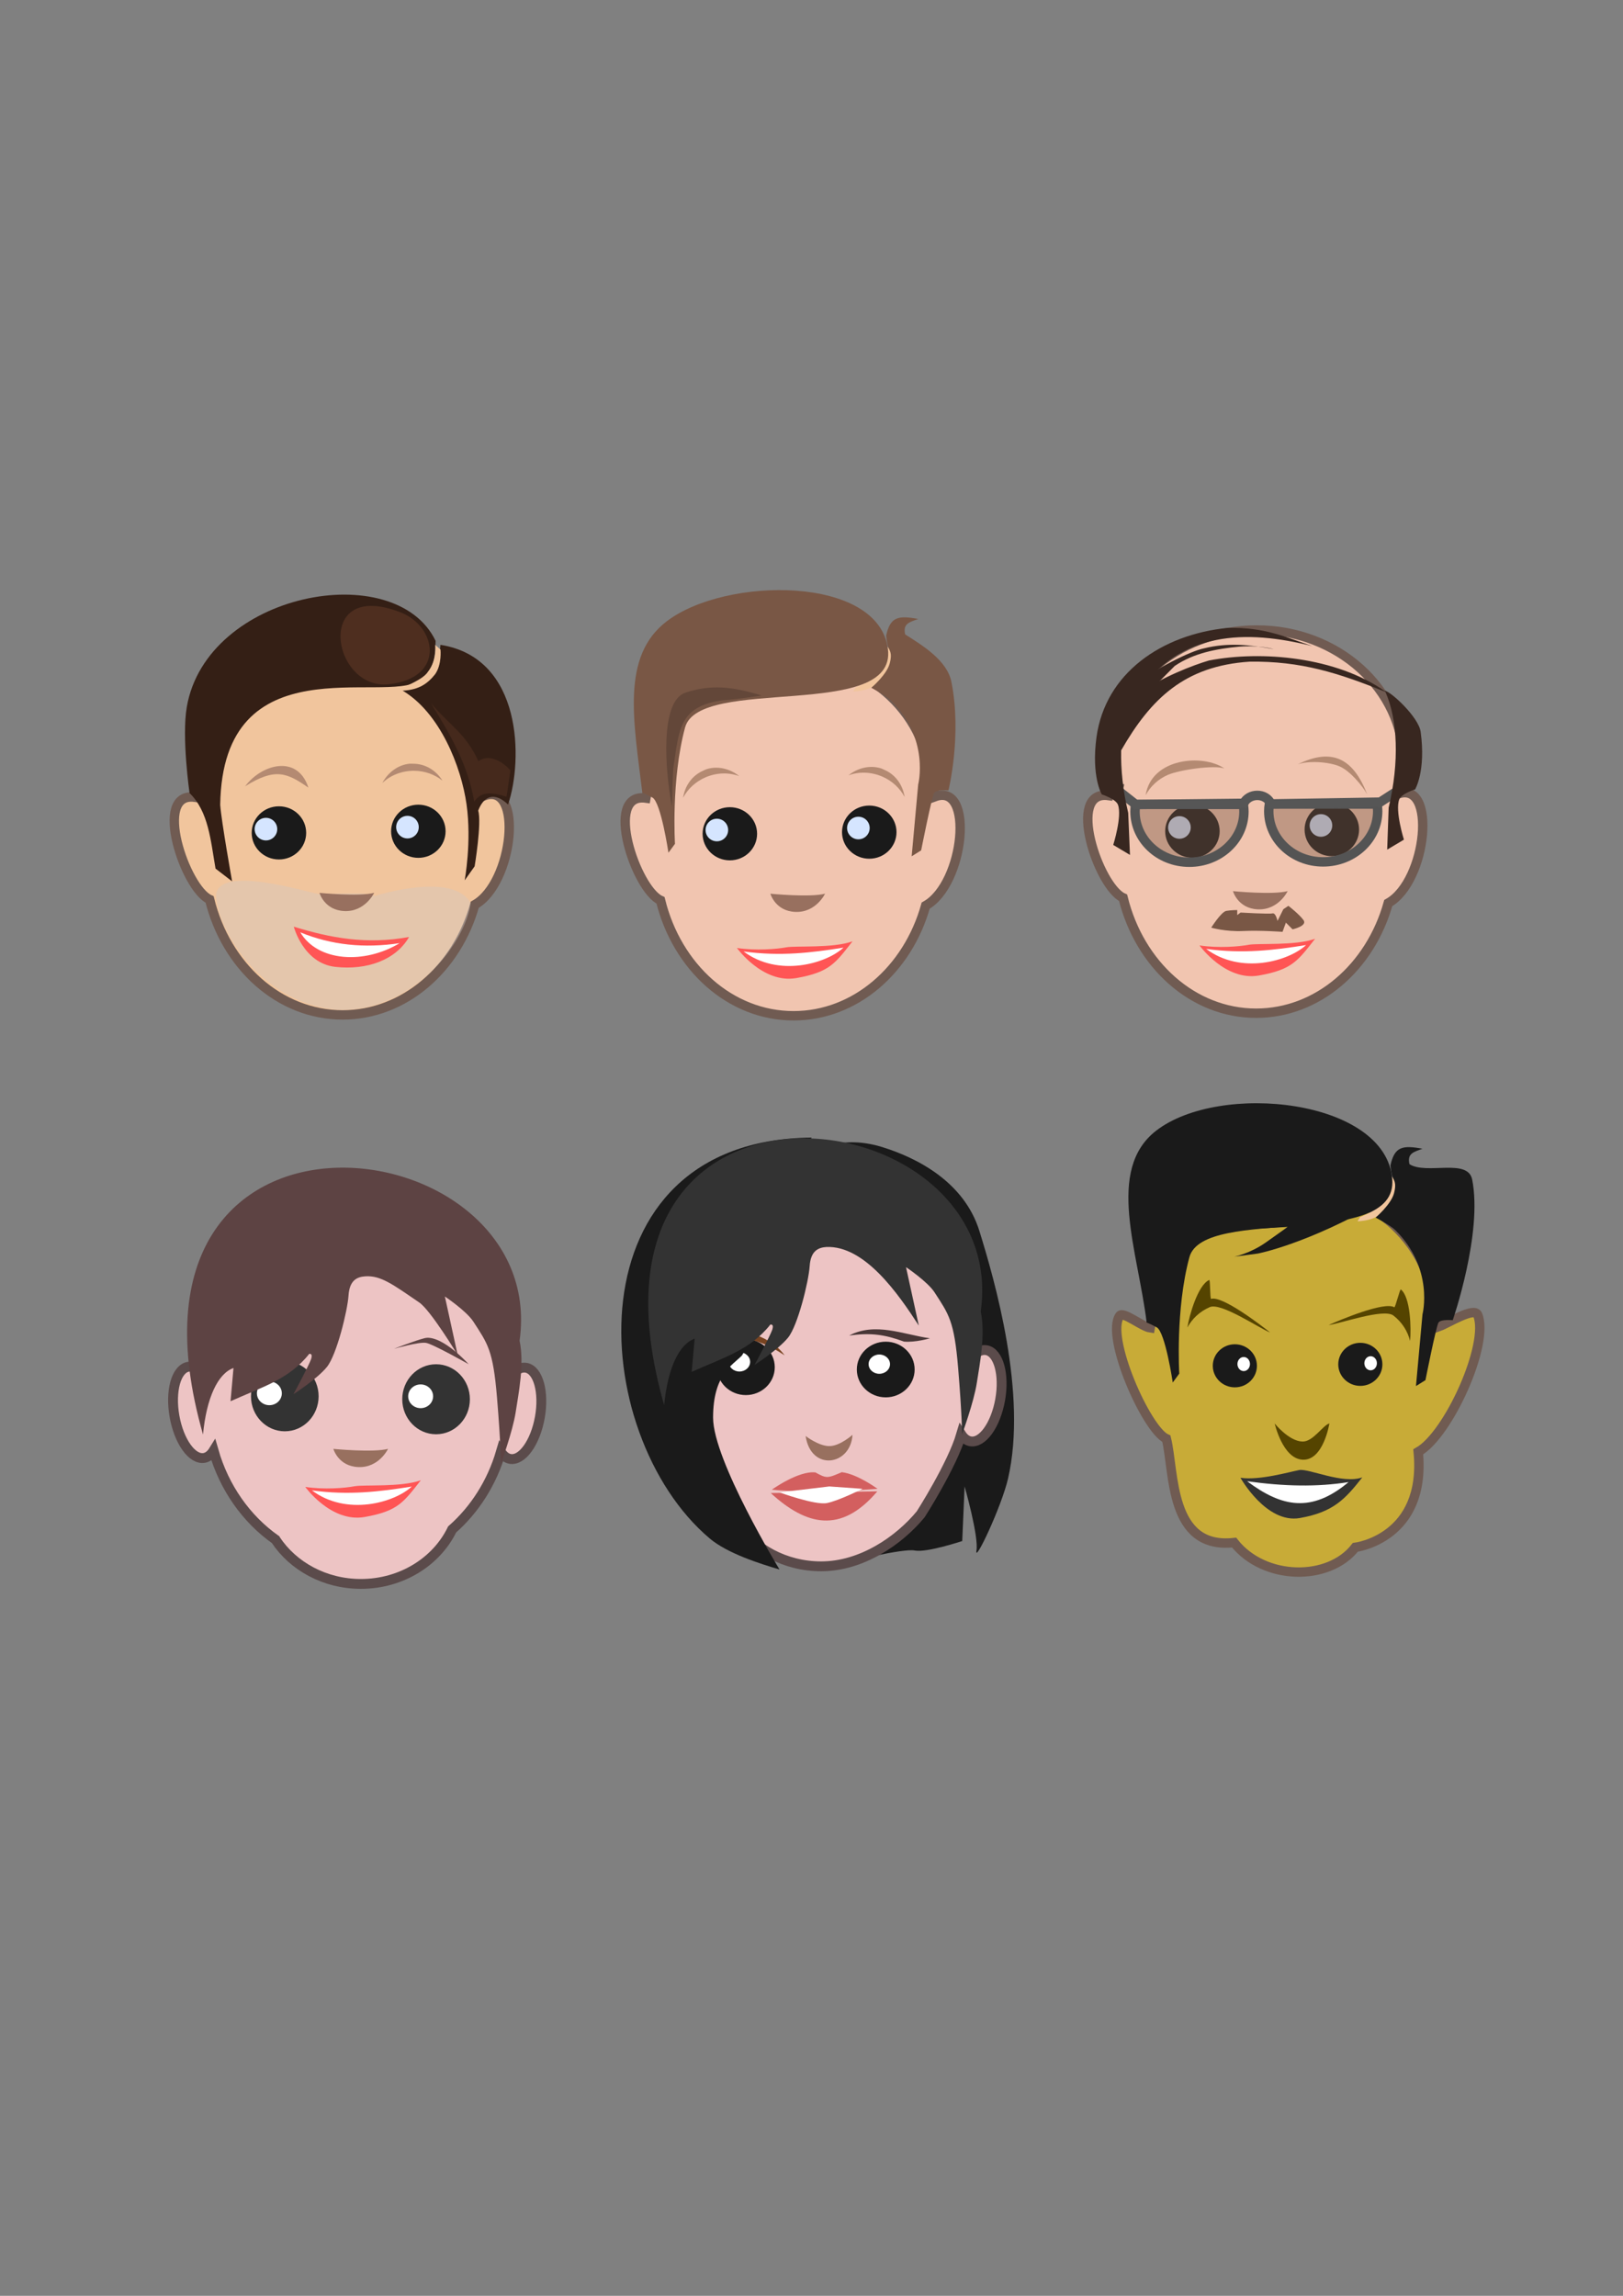 <?xml version="1.0" encoding="UTF-8" standalone="no"?>
<!-- Created with Inkscape (http://www.inkscape.org/) -->

<svg
   xmlns:dc="http://purl.org/dc/elements/1.1/"
   xmlns:cc="http://creativecommons.org/ns#"
   xmlns:rdf="http://www.w3.org/1999/02/22-rdf-syntax-ns#"
   xmlns:svg="http://www.w3.org/2000/svg"
   xmlns="http://www.w3.org/2000/svg"
   xmlns:sodipodi="http://sodipodi.sourceforge.net/DTD/sodipodi-0.dtd"
   xmlns:inkscape="http://www.inkscape.org/namespaces/inkscape"
   width="210mm"
   height="297mm"
   id="svg3152"
   version="1.1"
   inkscape:version="0.92.5 (2060ec1f9f, 2020-04-08)"
   sodipodi:docname="heads.svg">
  <rect width="100%" height="100%" fill="#808080" stroke="none"/>
  <defs
     id="defs3" />
  <sodipodi:namedview
     inkscape:document-units="mm"
     id="base"
     pagecolor="#ffffff"
     bordercolor="#666666"
     borderopacity="1.0"
     inkscape:pageopacity="0.0"
     inkscape:pageshadow="2"
     inkscape:zoom="0.5300205"
     inkscape:cx="251.68641"
     inkscape:cy="546.20423"
     inkscape:current-layer="layer1"
     showgrid="false"
     inkscape:window-width="1923"
     inkscape:window-height="1123"
     inkscape:window-x="91"
     inkscape:window-y="43"
     inkscape:window-maximized="0" />
  <g
     inkscape:label="Layer 1"
     inkscape:groupmode="layer"
     id="layer1">
    <path
       style="fill:#1a1a1a;fill-opacity:1;fill-rule:evenodd;stroke:none;stroke-width:4.595px;stroke-linecap:butt;stroke-linejoin:miter;stroke-opacity:1"
       d="m 478.954,601.872 c 7.445,23.989 23.584,79.668 14.007,121.08 -3.181,13.754 -16.598,42.127 -15.437,35.164 1.16,-6.962 -5.802,-31.331 -5.802,-31.331 l -1.16,26.689 c 0,0 -17.406,5.802 -23.208,4.642 -5.802,-1.16 -33.652,5.802 -33.652,5.802 0,0 42.935,-89.351 44.095,-106.757 0.684,-10.261 -71.519,-78.73 -62.289,-91.992 0,0 12.853,-11.437 35.906,-4.323 17.09,5.274 40.095,17.036 47.54,41.025 z"
       id="path4221"
       inkscape:connector-curvature="0"
       sodipodi:nodetypes="zssccscsssz" />
    <ellipse
       style="fill:#f1c5b0;fill-opacity:1;stroke:#705b52;stroke-width:4.408;stroke-miterlimit:4;stroke-dasharray:none;stroke-opacity:1"
       id="path4812"
       cx="614.592"
       cy="372.793"
       rx="71.738"
       ry="64.856" />
    <g
       id="g4506"
       transform="matrix(4.595,0,0,4.595,-985.641,-2123.063)">
      <path
         sodipodi:nodetypes="ssccsccsss"
         inkscape:connector-curvature="0"
         id="path4279"
         d="m 250.969,532 c -8.038,0 -14.531,6.112 -14.531,13.656 0,0.482 -0.972,-0.148 -1.188,1.214 -4.539,-0.636 -1.047,9.708 1.562,10.879 1.745,7.09 7.408,12.281 14.156,12.281 6.57,0 12.163,-4.915 14.062,-11.719 4.146,-2.332 5.189,-13.137 1.001,-11.597 0.102,-0.653 -0.501,-0.38 -0.501,-1.059 0,-7.545 -6.525,-13.656 -14.562,-13.656 z"
         style="fill:#f1c59d;fill-opacity:1;stroke:#705b52;stroke-opacity:1" />
      <path
         sodipodi:nodetypes="sccccccs"
         inkscape:connector-curvature="0"
         id="path4275"
         d="m 234.384,537.259 c -0.563,3.244 0.292,9.165 0.292,9.165 2.024,1.979 2.24,5.015 2.766,8.04 l 1.763,1.357 c 0,0 -1.126,-6.294 -1.267,-8.133 0.263,-17.299 17.552,-10.665 21.195,-13.242 1.475,-1.138 1.692,-2.039 1.728,-4.219 -4.304,-8.934 -24.361,-5.162 -26.478,7.031 z"
         style="fill:#341f15;fill-opacity:1;stroke:none" />
      <g
         transform="translate(-12.143,58.036)"
         id="g4369">
        <g
           id="g4017-0-65_1_-6-8-7"
           transform="matrix(0.8,0,0,0.8,-115.548,334.054)">
          <ellipse
             id="path3949-3-44_1_-5-2-6"
             style="fill:#1a1a1a"
             cx="483.396"
             cy="198"
             rx="3.624"
             ry="3.536" />
        </g>
        <g
           id="g4017-0-6-4_1_-9-5-1"
           transform="matrix(0.8,0,0,0.8,-130.385,334.227)">
          <ellipse
             id="path3949-3-4-4_1_-0-5-4"
             style="fill:#1a1a1a"
             cx="483.396"
             cy="198"
             rx="3.624"
             ry="3.536" />
        </g>
        <circle
           style="fill:#d5e5ff;fill-opacity:1;stroke:none"
           id="path3973-0-1-2"
           transform="matrix(0.8,0,0,0.8,-348.567,-116.105)"
           cx="754.395"
           cy="760.415"
           r="1.503" />
        <circle
           transform="matrix(0.8,0,0,0.8,-333.505,-116.317)"
           style="fill:#d5e5ff;fill-opacity:1;stroke:none"
           id="path3973-7-6-7-3"
           cx="754.395"
           cy="760.415"
           r="1.503" />
      </g>
      <path
         sodipodi:nodetypes="ccc"
         inkscape:connector-curvature="0"
         id="path4377"
         d="m 240.592,545.703 c 1.761,-2.362 5.586,-3.414 6.73,0.142 -2.263,-1.567 -3.508,-2.156 -6.73,-0.142 z"
         style="fill:#b48a72;fill-opacity:1;stroke:none" />
      <path
         sodipodi:nodetypes="ccczczccc"
         inkscape:connector-curvature="0"
         id="path4273-2"
         d="m 265.396,548.298 c 0.394,1.278 -0.379,5.922 -0.379,5.922 l -1.061,1.494 c 0,0 0.765,-4.072 0.199,-8.09 -0.566,-4.019 -2.835,-9.76 -6.829,-12.114 0,0 2.445,-0.472 3.154,-1.359 0.71,-0.887 0.901,-3.499 0.901,-3.499 8.781,1.381 8.779,12.327 7.194,16.992 -1.429,-1.357 -2.575,-0.954 -3.18,0.655 z"
         style="fill:#341f15;fill-opacity:1;stroke:none" />
      <path
         sodipodi:nodetypes="ccccccc"
         inkscape:connector-curvature="0"
         id="path4397"
         d="m 257.321,535.532 0.268,-0.446 c 0,0 1.964,-0.759 2.455,-1.562 0.982,-1.25 0.777,-2.865 0.777,-2.865 l 0.562,0.499 c 0,0 0.169,1.588 -0.58,2.634 -0.741,0.9 -1.579,1.646 -3.482,1.741 z"
         style="fill:#f1c59d;fill-opacity:1;stroke:none" />
      <path
         sodipodi:nodetypes="cccccc"
         inkscape:connector-curvature="0"
         id="path4399"
         d="m 268.416,546.812 c -1.34,-0.395 -2.668,-0.693 -3.441,0.537 -0.655,-3.906 -2.538,-7.148 -4.609,-10.48 2.161,2.511 3.658,3.17 5.051,6.156 1.035,-0.731 2.38,-0.146 3.409,0.979 z"
         style="fill:#45291c;fill-opacity:1;stroke:none" />
      <path
         sodipodi:nodetypes="sss"
         inkscape:connector-curvature="0"
         id="path4401"
         d="m 257.174,527.213 c -9.338,-3.675 -7.377,8.309 -1.295,7.634 6.082,-0.675 5.113,-6.131 1.295,-7.634 z"
         style="fill:#4e2e1f;fill-opacity:1;stroke:none" />
      <path
         id="path3959-3-6_1_-8-8-2"
         inkscape:connector-curvature="0"
         d="m 258.068,543.304 c -1.235,0.136 -2.282,0.94 -2.875,2.05 0.838,-0.798 2.028,-1.3 3.35,-1.3 1.175,0 2.238,0.403 3.05,1.05 -0.68,-1.091 -1.819,-1.8 -3.125,-1.8 -0.131,-8e-4 -0.274,-0.014 -0.401,-8e-4 z"
         style="fill:#b48a72;fill-opacity:1" />
      <path
         sodipodi:nodetypes="zzcccz"
         inkscape:connector-curvature="0"
         id="path4500"
         d="m 237.512,557.64 c -0.432,-3.95 10.284,-0.467 11.049,-0.442 0.765,0.025 5.177,-0.316 5.808,0.189 0.379,-0.126 8.401,-2.617 10.228,0.758 -0.524,3.993 -5.765,11.36 -13.826,11.364 -8.081,-0.442 -12.827,-7.919 -13.258,-11.869 z"
         style="opacity:0.41;fill:#d0c6c1;fill-opacity:1;stroke:none" />
      <g
         id="g4502">
        <path
           style="fill:#ff5555"
           d="m 258.043,561.739 c -4.549,0.834 -8.403,0.096 -12.273,-1.096 0,0 1.013,3.891 4.406,4.274 3.392,0.383 6.454,-0.735 7.866,-3.178 z"
           sodipodi:nodetypes="cczc"
           inkscape:connector-curvature="0"
           id="path4156-5_1_-0-9-8" />
        <path
           style="fill:#ffffff"
           d="m 257.036,562.396 c -3.739,0.564 -7.255,0.213 -10.574,-1.151 1.861,3.134 6.82,3.42 10.574,1.151 z"
           sodipodi:nodetypes="ccc"
           inkscape:connector-curvature="0"
           id="path4250-9_1_-0-4-5" />
      </g>
      <path
         inkscape:transform-center-x="-0.227155"
         inkscape:transform-center-y="-1.0025763"
         id="path4116-9_1_-6-0-1"
         inkscape:connector-curvature="0"
         sodipodi:nodetypes="ccscc"
         d="m 254.325,557.04 c -1.572,0.421 -5.82,0.005 -5.82,0.005 0,0 0.515,1.849 2.654,1.936 2.21,0.09 3.166,-1.941 3.166,-1.941 z"
         style="fill:#98705f" />
    </g>
    <path
       style="fill:#f1c5b0;fill-opacity:1;stroke:#705b52;stroke-width:4.595;stroke-opacity:1"
       d="m 388.066,321.898 c -36.933,0 -66.771,28.083 -66.771,62.75 0,2.216 -4.464,-0.68 -5.457,5.58 -20.857,-2.92 -4.813,44.608 7.18,49.991 8.018,32.578 34.042,56.432 65.047,56.432 30.19,0 55.89,-22.583 64.617,-53.847 19.049,-10.718 23.843,-60.365 4.601,-53.287 0.469,-3.001 -2.303,-1.744 -2.303,-4.868 0,-34.667 -29.981,-62.75 -66.914,-62.75 z"
       id="path4279-1"
       inkscape:connector-curvature="0"
       sodipodi:nodetypes="ssccsccsss" />
    <g
       id="g4369-9"
       transform="matrix(4.595,0,0,4.595,-820.924,-1855.955)">
      <g
         transform="matrix(0.8,0,0,0.8,-115.548,334.054)"
         id="g4017-0-65_1_-6-8-7-2">
        <ellipse
           style="fill:#1a1a1a"
           id="path3949-3-44_1_-5-2-6-7"
           cx="483.396"
           cy="198"
           rx="3.624"
           ry="3.536" />
      </g>
      <g
         transform="matrix(0.8,0,0,0.8,-130.385,334.227)"
         id="g4017-0-6-4_1_-9-5-1-9">
        <ellipse
           style="fill:#1a1a1a"
           id="path3949-3-4-4_1_-0-5-4-5"
           cx="483.396"
           cy="198"
           rx="3.624"
           ry="3.536" />
      </g>
      <circle
         transform="matrix(0.8,0,0,0.8,-348.567,-116.105)"
         id="path3973-0-1-2-4"
         style="fill:#d5e5ff;fill-opacity:1;stroke:none"
         cx="754.395"
         cy="760.415"
         r="1.503" />
      <circle
         id="path3973-7-6-7-3-3"
         style="fill:#d5e5ff;fill-opacity:1;stroke:none"
         transform="matrix(0.8,0,0,0.8,-333.505,-116.317)"
         cx="754.395"
         cy="760.415"
         r="1.503" />
    </g>
    <path
       style="fill:#f1c59d;fill-opacity:1;stroke:none;stroke-width:4.595"
       d="m 417.257,338.127 1.231,-2.051 c 0,0 9.026,-3.487 11.282,-7.18 4.513,-5.744 3.572,-13.164 3.572,-13.164 l 2.582,2.292 c 0,0 0.776,7.295 -2.667,12.103 -3.403,4.136 -7.257,7.563 -16,8 z"
       id="path4397-3"
       inkscape:connector-curvature="0"
       sodipodi:nodetypes="ccccccc" />
    <path
       style="fill:#b48a72;fill-opacity:1;stroke-width:4.595"
       d="m 430.79,375.664 c -5.459,-1.673 -11.337,-0.184 -15.862,3.421 4.989,-1.84 10.922,-1.796 16.502,0.61 4.959,2.138 8.708,5.772 10.96,9.981 -0.884,-5.841 -4.402,-10.905 -9.911,-13.28 -0.552,-0.242 -1.128,-0.558 -1.69,-0.733 z"
       inkscape:connector-curvature="0"
       id="path3959-3-6_1_-8-8-2-1" />
    <g
       id="g4502-3"
       transform="matrix(4.546,-0.672,0.672,4.546,-1044.864,-1867.204)">
      <g
         id="g4680"
         transform="translate(-17.43,-14.193)">
        <path
           style="fill:#ff5555"
           d="m 258.043,561.739 c -2.168,0.447 -6.021,-0.43 -7.066,-0.399 -1.035,0.043 -3.271,-0.101 -5.206,-0.697 0,0 2.157,4.186 5.783,4.09 3.626,-0.096 4.348,-0.975 6.49,-2.994 z"
           sodipodi:nodetypes="ccczc"
           inkscape:connector-curvature="0"
           id="path4156-5_1_-0-9-8-8" />
        <path
           style="fill:#ffffff"
           d="m 256.992,562.262 c -3.406,0.038 -6.771,-0.035 -10.574,-1.151 3.244,3.275 8.479,2.582 10.574,1.151 z"
           sodipodi:nodetypes="ccc"
           inkscape:connector-curvature="0"
           id="path4250-9_1_-0-4-5-7" />
      </g>
    </g>
    <path
       style="fill:#98705f;stroke-width:4.595"
       d="m 403.489,436.955 c -7.225,1.935 -26.743,0.021 -26.743,0.021 0,0 2.368,8.496 12.196,8.897 10.157,0.414 14.547,-8.921 14.547,-8.921 z"
       sodipodi:nodetypes="ccscc"
       inkscape:connector-curvature="0"
       id="path4116-9_1_-6-0-1-4"
       inkscape:transform-center-y="-4.6082786"
       inkscape:transform-center-x="-1.0437688" />
    <path
       style="fill:#b48a72;fill-opacity:1;stroke-width:4.595"
       d="m 345.649,376.044 c 5.459,-1.673 11.337,-0.184 15.862,3.421 -4.989,-1.84 -10.922,-1.796 -16.502,0.609 -4.959,2.138 -8.708,5.772 -10.96,9.981 0.884,-5.841 4.402,-10.905 9.911,-13.28 0.552,-0.242 1.128,-0.559 1.69,-0.732 z"
       inkscape:connector-curvature="0"
       id="path3959-3-6_1_-8-8-2-1-2" />
    <path
       style="fill:#795745;fill-opacity:1;stroke:none;stroke-width:4.595"
       d="m 330.083,412.588 -3.191,4.352 c 0,0 -3.675,-24.741 -7.833,-26.979 -3.771,-2.031 -4.932,-2.321 -4.932,-2.321 -4.242,-35.013 -10.537,-66.706 11.894,-83.839 28.891,-22.067 103.802,-22.452 108.208,13.635 4.297,35.188 -92.342,12.76 -99.215,38.293 -6.872,25.533 -4.932,56.86 -4.932,56.86 z"
       id="path4645"
       inkscape:connector-curvature="0"
       sodipodi:nodetypes="ccscaazcc" />
    <path
       style="fill:#634739;fill-opacity:1;stroke:none;stroke-width:4.595"
       d="m 328.633,394.602 c -3.531,-18.611 -5.885,-51.971 6.672,-55.99 12.557,-4.018 22.674,-2.988 37.133,1.45 0,0 -12.764,2.031 -18.857,2.321 -21.273,2.789 -21.459,14.239 -24.078,31.621 -0.58,2.321 -0.87,20.597 -0.87,20.597 z"
       id="path4647"
       inkscape:connector-curvature="0"
       sodipodi:nodetypes="czcccc" />
    <path
       style="fill:#795745;fill-opacity:1;stroke:none;stroke-width:4.595"
       d="m 450.475,415.779 -4.642,2.901 3.191,-35.102 c 0,0 5.802,-22.338 -13.345,-41.194 -2.311,-2.276 -9.573,-6.092 -9.573,-6.092 0,0 7.543,-6.382 8.993,-11.894 1.451,-5.512 -0.29,-6.382 -0.87,-8.413 -0.58,-2.031 -0.87,-5.222 -0.87,-5.222 2.014,-9.162 5.845,-9.944 15.666,-8.123 -4.312,1.602 -7.563,2.254 -6.382,7.543 8.349,5.32 20.51,12.613 22.628,23.208 5.245,26.237 -1.45,53.089 -1.45,53.089 0,0 -5.802,-0.58 -6.962,1.16 -1.16,1.741 -6.382,28.14 -6.382,28.14 z"
       id="path4649"
       inkscape:connector-curvature="0"
       sodipodi:nodetypes="cccscsscccsccc" />
    <path
       style="fill:#f1c5b0;fill-opacity:1;stroke:#705b52;stroke-width:4.595;stroke-opacity:1"
       d="m 547.51,383.397 c 0,2.216 -4.464,-0.68 -5.457,5.58 -20.857,-2.92 -4.813,44.608 7.18,49.991 8.018,32.578 34.042,56.432 65.048,56.432 30.19,0 55.89,-22.583 64.617,-53.847 19.049,-10.718 23.843,-60.365 4.601,-53.288 0.469,-3.001 1.459,-1.763 1.8,-4.868"
       id="path4279-1-1"
       inkscape:connector-curvature="0"
       sodipodi:nodetypes="cccsccc" />
    <g
       id="g4369-9-9"
       transform="matrix(4.595,0,0,4.595,-594.71,-1857.206)">
      <g
         transform="matrix(0.8,0,0,0.8,-115.548,334.054)"
         id="g4017-0-65_1_-6-8-7-2-8">
        <ellipse
           style="fill:#1a1a1a"
           id="path3949-3-44_1_-5-2-6-7-6"
           cx="483.396"
           cy="198"
           rx="3.624"
           ry="3.536" />
      </g>
      <g
         transform="matrix(0.8,0,0,0.8,-130.385,334.227)"
         id="g4017-0-6-4_1_-9-5-1-9-5">
        <ellipse
           style="fill:#1a1a1a"
           id="path3949-3-4-4_1_-0-5-4-5-0"
           cx="483.396"
           cy="198"
           rx="3.624"
           ry="3.536" />
      </g>
      <circle
         transform="matrix(0.8,0,0,0.8,-348.567,-116.105)"
         id="path3973-0-1-2-4-2"
         style="fill:#d5e5ff;fill-opacity:1;stroke:none"
         cx="754.395"
         cy="760.415"
         r="1.503" />
      <circle
         id="path3973-7-6-7-3-3-8"
         style="fill:#d5e5ff;fill-opacity:1;stroke:none"
         transform="matrix(0.8,0,0,0.8,-333.505,-116.317)"
         cx="754.395"
         cy="760.415"
         r="1.503" />
    </g>
    <path
       style="fill:#b48a72;fill-opacity:1;stroke-width:4.595"
       d="m 634.578,373.732 c 4.989,-1.84 15.025,-1.386 20.605,1.02 4.959,2.138 11.17,9.464 13.422,13.674 -6.789,-17.557 -17.071,-23.01 -34.027,-14.694 z"
       inkscape:connector-curvature="0"
       id="path3959-3-6_1_-8-8-2-1-0"
       sodipodi:nodetypes="cscc" />
    <g
       id="g4502-3-2"
       transform="matrix(4.546,-0.672,0.672,4.546,-818.649,-1868.455)">
      <g
         id="g4680-4"
         transform="translate(-17.43,-14.193)">
        <path
           style="fill:#ff5555"
           d="m 258.043,561.739 c -2.168,0.447 -6.021,-0.43 -7.066,-0.399 -1.035,0.043 -3.271,-0.101 -5.206,-0.697 0,0 2.157,4.186 5.783,4.09 3.626,-0.096 4.348,-0.975 6.49,-2.994 z"
           sodipodi:nodetypes="ccczc"
           inkscape:connector-curvature="0"
           id="path4156-5_1_-0-9-8-8-8" />
        <path
           style="fill:#ffffff"
           d="m 256.992,562.262 c -3.406,0.038 -6.771,-0.035 -10.574,-1.151 3.244,3.275 8.479,2.582 10.574,1.151 z"
           sodipodi:nodetypes="ccc"
           inkscape:connector-curvature="0"
           id="path4250-9_1_-0-4-5-7-6" />
      </g>
    </g>
    <path
       style="fill:#98705f;stroke-width:4.595"
       d="m 629.703,435.704 c -7.225,1.935 -26.743,0.019 -26.743,0.019 0,0 2.368,8.496 12.196,8.897 10.157,0.414 14.547,-8.921 14.547,-8.921 z"
       sodipodi:nodetypes="ccscc"
       inkscape:connector-curvature="0"
       id="path4116-9_1_-6-0-1-4-5"
       inkscape:transform-center-y="-4.6102907"
       inkscape:transform-center-x="-1.0437839" />
    <path
       style="fill:#b48a72;fill-opacity:1;stroke-width:4.595"
       d="m 598.802,375.753 c -4.989,-1.84 -21.999,0.665 -27.579,3.071 -4.959,2.138 -8.708,5.772 -10.96,9.981 2.757,-18.191 27.965,-20.365 38.54,-13.052 z"
       inkscape:connector-curvature="0"
       id="path3959-3-6_1_-8-8-2-1-2-0"
       sodipodi:nodetypes="cscc" />
    <path
       style="fill:#795745;fill-opacity:1;stroke:none;stroke-width:4.595"
       d="m 592.327,453.572 c 0,0 4.923,-7.795 7.385,-8.205 2.462,-0.41 5.333,-0.41 5.333,-0.41 v 2.462 l 1.641,-1.231 c 0,0 13.949,0.821 15.59,0.41 1.641,-0.41 2.462,3.692 2.462,3.692 l 2.872,-5.744 2.462,-1.641 c 0,0 5.333,4.103 7.385,6.974 2.051,2.872 -5.333,4.513 -5.333,4.513 l -3.282,-3.282 -1.641,4.513 c 0,0 -10.667,-0.821 -19.283,-0.41 -8.616,0.41 -15.59,-1.641 -15.59,-1.641 z"
       id="path4651-6"
       inkscape:connector-curvature="0" />
    <path
       style="opacity:0.41;fill:#795745;fill-opacity:1;stroke:none;stroke-width:4.595"
       d="m 555.341,393.301 c -0.166,1.118 -0.287,2.285 -0.287,3.446 0,13.708 11.837,24.842 26.565,24.842 14.728,0 26.708,-11.133 26.708,-24.842 0,-1.159 -0.122,-2.33 -0.287,-3.446 z"
       id="path4653-1"
       inkscape:connector-curvature="0" />
    <path
       style="opacity:0.41;fill:#795745;fill-opacity:1;stroke:none;stroke-width:4.595"
       d="m 619.722,393.068 c -0.166,1.119 -0.287,2.285 -0.287,3.446 0,13.708 11.837,24.842 26.565,24.842 14.728,0 26.708,-11.133 26.708,-24.842 0,-1.159 -0.122,-2.33 -0.287,-3.446 z"
       id="path4653-7-3"
       inkscape:connector-curvature="0" />
    <path
       style="fill:none;stroke:#545454;stroke-width:4.591;stroke-miterlimit:4;stroke-dasharray:none;stroke-opacity:1"
       d="m 555.341,393.301 c -0.166,1.118 -0.287,2.285 -0.287,3.446 0,13.708 11.837,24.842 26.565,24.842 14.728,0 26.708,-11.133 26.708,-24.842 0,-1.159 -0.122,-2.33 -0.287,-3.446 z"
       id="path4653-79-8"
       inkscape:connector-curvature="0" />
    <path
       style="fill:none;stroke:#545454;stroke-width:4.591;stroke-miterlimit:4;stroke-dasharray:none;stroke-opacity:1"
       d="m 620.75,393.132 c -0.166,1.118 -0.287,2.285 -0.287,3.446 0,13.708 11.837,24.842 26.565,24.842 14.728,0 26.708,-11.133 26.708,-24.842 0,-1.159 -0.122,-2.33 -0.287,-3.446 z"
       id="path4653-79-3-9"
       inkscape:connector-curvature="0" />
    <path
       style="fill:none;stroke:#565656;stroke-width:4.595px;stroke-linecap:butt;stroke-linejoin:miter;stroke-opacity:1"
       d="m 545.854,385.809 9.573,7.543 52.798,-0.58 c 2.442,-5.007 10.695,-5.438 13.345,0.29 l 53.379,-0.87 9.864,-6.382 v 0"
       id="path4720-3"
       inkscape:connector-curvature="0"
       sodipodi:nodetypes="ccccccc" />
    <path
       style="fill:#382720;fill-opacity:1;stroke:none;stroke-width:4.595"
       d="m 600.378,307.007 c -32.042,3.172 -59.805,21.949 -64.156,53.414 -2.634,19.272 2.585,28.001 2.585,28.001 0,0 6.819,2.177 7.898,5.026 2.133,5.633 -2.297,19.672 -2.297,19.672 l 8.185,4.882 -0.861,-20.534 c -2.575,-10.855 -3.659,-21.174 -3.446,-30.585 14.541,-25.314 31.061,-41.267 62.75,-43.365 25.118,-0.374 43.502,5.502 66.484,14.79 5.967,13.469 6.913,34.088 1.58,56.576 l -0.718,20.534 8.185,-4.882 c 0,0 -4.431,-14.039 -2.297,-19.672 1.079,-2.849 7.754,-4.882 7.754,-4.882 0,0 5.362,-8.872 2.728,-28.144 -0.991,-7.254 -14.646,-19.795 -17.518,-20.103 0.042,0.094 0.101,0.193 0.143,0.287 -24,-16.862 -60.354,-20.034 -86.156,-15.077 -7.558,2.223 -23.097,8.063 -35.18,16.657 20.784,-31.367 53.494,-31.792 85.725,-23.693 -12.58,-4.163 -23.103,-9.364 -41.385,-8.9 z"
       id="path4814-4"
       inkscape:connector-curvature="0"
       sodipodi:nodetypes="cccscccccccccscscccccc" />
    <path
       style="fill:#382720;fill-opacity:1;stroke:none;stroke-width:4.595"
       d="m 557.414,333.693 c 5.914,-5.959 24.861,-15.466 31.425,-16.696 11.769,-2.903 22.485,-1.758 34.052,0.41 0,0 -6.564,-2.051 -16.821,-1.231 -11.225,1.049 -22.306,3.129 -31.59,9.436 -1.641,1.641 -11.757,11.807 -11.757,11.807 l -10.936,8.74 z"
       id="path4861"
       inkscape:connector-curvature="0"
       sodipodi:nodetypes="cccccccc" />
    <path
       style="fill:#edc4c4;fill-opacity:1;stroke:#5b4b4b;stroke-width:4.817;stroke-miterlimit:4;stroke-dasharray:none;stroke-opacity:1"
       d="m 174.76,605.628 c -37.358,0 -68.198,30.209 -73,69.355 -2.854,-4.699 -6.409,-7.331 -9.757,-6.704 -5.877,1.1 -8.859,11.948 -6.663,24.256 2.196,12.308 8.699,21.395 14.576,20.295 1.8,-0.336 3.33,-1.604 4.522,-3.535 5.159,18.073 16.022,33.428 30.342,43.514 0.001,0.003 -0.002,0.046 0,0.059 8.557,12.916 24.023,21.574 41.706,21.574 19.897,0 37.029,-10.967 44.621,-26.633 11.052,-9.728 19.447,-22.84 23.857,-37.907 1.179,1.852 2.705,3.084 4.462,3.413 5.877,1.1 12.381,-7.986 14.576,-20.294 2.196,-12.308 -0.786,-23.156 -6.663,-24.256 -3.271,-0.612 -6.7,1.963 -9.519,6.46 -4.696,-39.273 -35.615,-69.599 -73.06,-69.599 z"
       id="path3104-5"
       inkscape:connector-curvature="0" />
    <path
       style="fill:#edc4c4;fill-opacity:1;stroke:#5b4b4b;stroke-width:4.817;stroke-miterlimit:4;stroke-dasharray:none;stroke-opacity:1"
       d="m 399.866,597.03 c -37.358,0 -68.198,30.209 -73,69.355 -2.854,-4.699 -6.409,-7.331 -9.757,-6.704 -5.877,1.1 -8.859,11.948 -6.663,24.256 2.196,12.308 8.699,21.395 14.576,20.295 1.8,-0.336 3.33,-1.604 4.522,-3.535 5.159,18.073 16.022,33.428 30.342,43.514 0.001,0.003 -0.002,0.046 0,0.059 8.557,12.916 24.023,21.574 41.706,21.574 19.897,0 38.189,-12.708 48.683,-25.472 0,0 15.385,-24 19.796,-39.068 1.179,1.852 2.705,3.084 4.462,3.413 5.877,1.1 12.381,-7.986 14.576,-20.294 2.196,-12.308 -0.786,-23.156 -6.663,-24.256 -3.271,-0.612 -6.7,1.963 -9.519,6.46 -4.696,-39.273 -35.615,-69.599 -73.06,-69.599 z"
       id="path3104-5-5"
       inkscape:connector-curvature="0"
       sodipodi:nodetypes="cccsccccscccscccc" />
    <path
       style="fill:#d35f5f;fill-rule:evenodd;stroke:none;stroke-width:4.595px;stroke-linecap:butt;stroke-linejoin:miter;stroke-opacity:1"
       d="m 429.138,727.965 c 0,0 -9.622,-7.178 -17.471,-8.156 -6.886,2.943 -7.365,3.235 -12.888,0.12 -8.371,-0.924 -21.334,8.446 -21.334,8.446 17.292,1.704 39.947,0.373 51.693,-0.41 z"
       id="path4223"
       inkscape:connector-curvature="0"
       sodipodi:nodetypes="ccccc" />
    <path
       style="fill:#d35f5f;fill-rule:evenodd;stroke:none;stroke-width:4.595px;stroke-linecap:butt;stroke-linejoin:miter;stroke-opacity:1"
       d="m 429.026,729.196 -52.104,0.821 c 17.223,15.796 34.282,20.221 52.104,-0.821 z"
       id="path4225"
       inkscape:connector-curvature="0"
       sodipodi:nodetypes="ccc" />
    <path
       style="fill:#483737;fill-opacity:1;fill-rule:evenodd;stroke:none;stroke-width:4.595px;stroke-linecap:butt;stroke-linejoin:miter;stroke-opacity:1"
       d="m 415.277,652.989 c 12.773,-6.652 26.212,-0.574 39.466,1.366 0,0 -6.948,2.101 -12.642,1.618 -9.534,-3.507 -16.261,-4.414 -26.825,-2.984 z"
       id="path4227"
       inkscape:connector-curvature="0"
       sodipodi:nodetypes="cccc" />
    <g
       id="g4255"
       transform="matrix(5.864,0,0,5.864,-2189.414,-2552.16)">
      <ellipse
         ry="2.321"
         rx="2.411"
         cy="549.416"
         cx="447.232"
         id="path4229"
         style="opacity:1;fill:#1a1a1a;fill-opacity:1;stroke:none;stroke-width:2;stroke-miterlimit:4;stroke-dasharray:none;stroke-opacity:1" />
      <ellipse
         ry="0.804"
         rx="0.893"
         cy="548.969"
         cx="446.696"
         id="path4231"
         style="opacity:1;fill:#ffffff;fill-opacity:1;stroke:none;stroke-width:2;stroke-miterlimit:4;stroke-dasharray:none;stroke-opacity:1" />
    </g>
    <path
       style="fill:#784421;fill-opacity:1;fill-rule:evenodd;stroke:none;stroke-width:4.595px;stroke-linecap:butt;stroke-linejoin:miter;stroke-opacity:1"
       d="m 383.727,662.698 c -8.588,-11.56 -23.331,-11.959 -36.103,-16 0,0 5.333,4.923 10.667,6.974 10.108,1.007 16.556,3.128 25.436,9.026 z"
       id="path4227-2"
       inkscape:connector-curvature="0"
       sodipodi:nodetypes="cccc" />
    <path
       style="fill:#98705f;fill-opacity:1;fill-rule:evenodd;stroke:none;stroke-width:4.595px;stroke-linecap:butt;stroke-linejoin:miter;stroke-opacity:1"
       d="m 416.893,701.546 c 0,0 -6.092,5.512 -11.314,5.512 -5.222,0 -11.604,-4.932 -11.604,-4.932 2.601,17.468 22.057,14.521 22.918,-0.58 z"
       id="path4276"
       inkscape:connector-curvature="0"
       sodipodi:nodetypes="cscc" />
    <g
       id="g4282"
       transform="matrix(4.595,0,0,4.595,-1621.65,-1851.801)">
      <ellipse
         ry="3.725"
         rx="3.599"
         cy="551.895"
         cx="399.326"
         id="path4278"
         style="opacity:1;fill:#333333;fill-opacity:1;stroke:none;stroke-width:2;stroke-miterlimit:4;stroke-dasharray:none;stroke-opacity:1" />
      <ellipse
         ry="1.263"
         rx="1.326"
         cy="551.579"
         cx="397.684"
         id="path4280"
         style="opacity:1;fill:#ffffff;fill-opacity:1;stroke:none;stroke-width:2;stroke-miterlimit:4;stroke-dasharray:none;stroke-opacity:1" />
    </g>
    <g
       transform="matrix(4.595,0,0,4.595,-1695.626,-1853.251)"
       id="g4282-2">
      <ellipse
         ry="3.725"
         rx="3.599"
         cy="551.895"
         cx="399.326"
         id="path4278-6"
         style="opacity:1;fill:#333333;fill-opacity:1;stroke:none;stroke-width:2;stroke-miterlimit:4;stroke-dasharray:none;stroke-opacity:1" />
      <ellipse
         ry="1.263"
         rx="1.326"
         cy="551.579"
         cx="397.684"
         id="path4280-1"
         style="opacity:1;fill:#ffffff;fill-opacity:1;stroke:none;stroke-width:2;stroke-miterlimit:4;stroke-dasharray:none;stroke-opacity:1" />
    </g>
    <path
       style="fill:#5d4343;fill-opacity:1;stroke:none;stroke-width:4.595"
       d="m 170.438,633.412 c -0.481,7.387 -5.77,29.058 -10.577,34.968 -4.808,5.91 -16.347,13.298 -16.347,13.298 0,0 7.693,-14.283 8.654,-17.238 0.962,-2.955 -0.962,-2.463 -0.962,-2.463 -9.862,12.509 -23.087,16.197 -38.463,23.148 l 1.442,-16.253 C 106.485,671.61 100.965,683.601 99.281,701.378 47.829,521.557 269.053,548.861 254.096,655.575 c 2.404,11.328 -0.481,25.61 -1.923,34.968 -1.442,9.358 -7.212,25.118 -7.212,25.118 0,0 0,-9.358 -1.923,-32.505 -1.923,-23.148 -4.575,-26.157 -11.539,-36.938 -3.386,-5.242 -13.943,-12.313 -13.943,-12.313 l 6.25,28.565 c 0,0 -13.193,-21.815 -18.751,-25.61 -12.981,-8.865 -18.811,-13.308 -26.443,-12.805 -4.078,0.269 -7.693,1.97 -8.174,9.358 z"
       id="path3927"
       inkscape:connector-curvature="0"
       sodipodi:nodetypes="zscscccccscssccssz" />
    <g
       id="g4255-0"
       transform="matrix(5.864,0,0,5.864,-2257.82,-2553.272)">
      <ellipse
         ry="2.321"
         rx="2.411"
         cy="549.416"
         cx="447.232"
         id="path4229-6"
         style="opacity:1;fill:#1a1a1a;fill-opacity:1;stroke:none;stroke-width:2;stroke-miterlimit:4;stroke-dasharray:none;stroke-opacity:1" />
      <ellipse
         ry="0.804"
         rx="0.893"
         cy="548.969"
         cx="446.696"
         id="path4231-1"
         style="opacity:1;fill:#ffffff;fill-opacity:1;stroke:none;stroke-width:2;stroke-miterlimit:4;stroke-dasharray:none;stroke-opacity:1" />
    </g>
    <path
       style="fill:#1a1a1a;fill-opacity:1;fill-rule:evenodd;stroke:none;stroke-width:4.595px;stroke-linecap:butt;stroke-linejoin:miter;stroke-opacity:1"
       d="m 396.876,556.206 c -118.865,1.114 -110.253,145.02 -49.812,196.009 8.684,7.326 24.406,12.295 34.147,15.185 0,0 -32.491,-53.379 -32.491,-74.266 0,-20.887 9.283,-25.529 13.925,-30.171 4.642,-4.642 8.123,-51.058 16.246,-67.304 8.123,-16.246 17.986,-39.454 17.986,-39.454 z"
       id="path4219"
       inkscape:connector-curvature="0"
       sodipodi:nodetypes="cscsssc" />
    <path
       style="fill:#333333;fill-opacity:1;stroke:none;stroke-width:4.595"
       d="m 395.954,619.07 c -0.481,7.388 -5.77,29.058 -10.577,34.968 -4.808,5.91 -16.347,13.298 -16.347,13.298 0,0 7.693,-14.283 8.654,-17.238 0.962,-2.955 -0.961,-2.463 -0.961,-2.463 -9.862,12.509 -23.087,16.197 -38.463,23.148 l 1.442,-16.253 c -7.7,2.737 -13.22,14.729 -14.904,32.505 -51.452,-179.821 169.772,-152.516 154.815,-45.803 2.404,11.328 -0.481,25.61 -1.923,34.968 -1.442,9.358 -7.212,25.118 -7.212,25.118 0,0 0,-9.358 -1.923,-32.505 -1.923,-23.148 -4.575,-26.157 -11.539,-36.938 -3.386,-5.242 -13.943,-12.313 -13.943,-12.313 l 6.25,28.565 c -9.989,-15.454 -26.415,-39.196 -45.194,-38.416 -4.077,0.269 -7.693,1.97 -8.173,9.358 z"
       id="path3927-0"
       inkscape:connector-curvature="0"
       sodipodi:nodetypes="zscscccccscsscccz" />
    <path
       style="fill:#5d4343;fill-opacity:1;fill-rule:evenodd;stroke:none;stroke-width:4.595px;stroke-linecap:butt;stroke-linejoin:miter;stroke-opacity:1"
       d="m 229.197,667.024 c -8.703,-9.283 -16.826,-13.925 -21.468,-12.764 -4.642,1.16 -15.085,5.222 -15.085,5.222 0,0 12.184,-3.481 15.665,-2.901 3.481,0.58 20.887,10.444 20.887,10.444 z"
       id="path4328"
       inkscape:connector-curvature="0" />
    <g
       id="g4502-3-2-5"
       transform="matrix(4.546,-0.672,0.672,4.546,-1255.973,-1603.698)">
      <g
         id="g4680-4-9"
         transform="translate(-17.43,-14.193)">
        <path
           style="fill:#ff5555"
           d="m 258.043,561.739 c -2.168,0.447 -6.021,-0.43 -7.066,-0.399 -1.035,0.043 -3.271,-0.101 -5.206,-0.697 0,0 2.157,4.186 5.783,4.09 3.626,-0.096 4.348,-0.975 6.49,-2.994 z"
           sodipodi:nodetypes="ccczc"
           inkscape:connector-curvature="0"
           id="path4156-5_1_-0-9-8-8-8-4" />
        <path
           style="fill:#ffffff"
           d="m 256.992,562.262 c -3.406,0.038 -6.771,-0.035 -10.574,-1.151 3.244,3.275 8.479,2.582 10.574,1.151 z"
           sodipodi:nodetypes="ccc"
           inkscape:connector-curvature="0"
           id="path4250-9_1_-0-4-5-7-6-9" />
      </g>
    </g>
    <path
       style="fill:#ffffff;fill-rule:evenodd;stroke:none;stroke-width:4.595px;stroke-linecap:butt;stroke-linejoin:miter;stroke-opacity:1"
       d="m 421.824,727.946 -16.246,-1.16 -24.369,2.901 c 0,0 17.406,6.382 23.208,5.222 5.802,-1.16 17.406,-6.962 17.406,-6.962 z"
       id="path4354"
       inkscape:connector-curvature="0" />
    <path
       style="fill:#98705f;stroke-width:4.595"
       d="m 189.77,708.395 c -7.225,1.935 -26.743,0.024 -26.743,0.024 0,0 2.368,8.496 12.196,8.896 10.157,0.414 14.547,-8.921 14.547,-8.921 z"
       sodipodi:nodetypes="ccscc"
       inkscape:connector-curvature="0"
       id="path4116-9_1_-6-0-1-4-5-0"
       inkscape:transform-center-y="-4.6062697"
       inkscape:transform-center-x="-1.0437761" />
    <path
       style="fill:#c8ab37;fill-opacity:1;stroke:#705b52;stroke-width:4.595;stroke-opacity:1"
       d="m 634.688,580.924 c -36.933,0 -66.771,28.083 -66.771,62.75 0,2.216 -4.464,-0.68 -5.456,5.58 -3.791,-0.531 -13.259,-8.207 -14.858,-5.961 -7.197,10.113 12.991,55.762 22.804,60.166 4.009,16.289 1.215,54.327 33.099,50.777 14.716,18.622 46.314,19.012 59.279,2.332 0,0 34.839,-4.242 30.773,-46.694 14.848,-8.354 34.94,-52.959 29.065,-67.012 -1.662,-3.975 -14.474,4.118 -18.717,5.679 0.469,-3.001 -2.303,-1.744 -2.303,-4.868 0,-34.667 -29.981,-62.75 -66.914,-62.75 z"
       id="path4279-1-0"
       inkscape:connector-curvature="0"
       sodipodi:nodetypes="sscsccccscsss" />
    <g
       id="g4369-9-5"
       transform="matrix(4.595,0,0,4.595,-577.368,-1595.779)">
      <g
         transform="matrix(0.648,0,0,0.648,-42.814,364.159)"
         id="g4017-0-65_1_-6-8-7-2-5">
        <ellipse
           ry="3.536"
           rx="3.624"
           cy="198"
           cx="483.396"
           style="fill:#1a1a1a"
           id="path3949-3-44_1_-5-2-6-7-2" />
      </g>
      <g
         transform="matrix(0.648,0,0,0.648,-56.167,364.314)"
         id="g4017-0-6-4_1_-9-5-1-9-9">
        <ellipse
           ry="3.536"
           rx="3.624"
           cy="198"
           cx="483.396"
           style="fill:#1a1a1a"
           id="path3949-3-4-4_1_-0-5-4-5-02" />
      </g>
    </g>
    <path
       style="fill:#f1c59d;fill-opacity:1;stroke:none;stroke-width:4.595"
       d="m 663.879,597.153 1.231,-2.051 c 0,0 9.026,-3.487 11.282,-7.18 4.513,-5.744 3.572,-13.164 3.572,-13.164 l 2.582,2.292 c 0,0 0.776,7.295 -2.667,12.103 -3.403,4.136 -7.257,7.563 -16,8 z"
       id="path4397-3-8"
       inkscape:connector-curvature="0"
       sodipodi:nodetypes="ccccccc" />
    <g
       id="g4502-3-0"
       transform="matrix(4.546,-0.672,0.672,4.546,-798.625,-1608.178)">
      <g
         id="g4680-9"
         transform="translate(-17.43,-14.193)">
        <path
           style="fill:#333333"
           d="m 258.605,562.497 c -2.168,0.447 -5.484,-1.783 -6.529,-1.752 -1.035,0.043 -4.371,0.495 -6.306,-0.101 0,0 1.998,5.258 5.624,5.162 3.626,-0.096 5.069,-1.29 7.211,-3.309 z"
           sodipodi:nodetypes="ccczc"
           inkscape:connector-curvature="0"
           id="path4156-5_1_-0-9-8-8-1" />
        <path
           style="fill:#ffffff"
           d="m 257.084,562.782 c -3.406,0.038 -6.863,-0.554 -10.666,-1.67 3.244,3.275 6.276,4.364 10.666,1.67 z"
           sodipodi:nodetypes="ccc"
           inkscape:connector-curvature="0"
           id="path4250-9_1_-0-4-5-7-9" />
      </g>
    </g>
    <path
       style="fill:#554400;stroke-width:4.595"
       d="m 650.111,695.981 c -3.173,0.85 -7.951,9.004 -13.172,8.857 -6.667,-0.187 -13.572,-8.834 -13.572,-8.834 0,0 3.9,17.308 13.728,17.709 10.157,0.414 13.015,-17.733 13.015,-17.733 z"
       sodipodi:nodetypes="cscscc"
       inkscape:connector-curvature="0"
       id="path4116-9_1_-6-0-1-4-6"
       inkscape:transform-center-y="-4.6067842"
       inkscape:transform-center-x="-1.0437871" />
    <path
       style="fill:#554400;fill-opacity:1;stroke-width:4.595"
       d="m 592.27,635.071 c 5.459,-1.673 24.364,12.842 28.889,16.448 -4.989,-1.84 -23.949,-14.823 -29.529,-12.417 -4.959,2.138 -8.708,5.772 -10.96,9.981 0.884,-5.841 5.168,-20.866 10.677,-23.241 0.552,-0.242 0.362,9.403 0.923,9.229 z"
       inkscape:connector-curvature="0"
       id="path3959-3-6_1_-8-8-2-1-2-2"
       sodipodi:nodetypes="ccsccc" />
    <path
       style="fill:#1a1a1a;fill-opacity:1;stroke:none;stroke-width:4.595"
       d="m 576.705,671.615 -3.191,4.351 c 0,0 -3.675,-24.74 -7.833,-26.979 -3.771,-2.031 -4.932,-2.321 -4.932,-2.321 -4.242,-35.013 -20.115,-74.606 4.615,-93.801 31.039,-24.091 112.214,-15.558 115.487,23.596 2.953,35.326 -92.342,12.76 -99.215,38.293 -6.872,25.533 -4.932,56.86 -4.932,56.86 z"
       id="path4645-5"
       inkscape:connector-curvature="0"
       sodipodi:nodetypes="ccscaazcc" />
    <path
       style="fill:#1a1a1a;fill-opacity:1;stroke:none;stroke-width:4.595"
       d="m 697.097,674.806 -4.642,2.901 3.191,-35.102 c 0,0 5.802,-22.338 -13.345,-41.194 -2.311,-2.276 -9.573,-6.092 -9.573,-6.092 0,0 7.543,-6.382 8.993,-11.894 1.451,-5.512 -0.29,-6.382 -0.87,-8.413 -0.58,-2.031 -0.87,-5.222 -0.87,-5.222 2.014,-9.163 5.845,-9.944 15.665,-8.123 -4.312,1.602 -7.563,2.254 -6.382,7.543 8.349,5.32 28.556,-3.095 30.674,7.5 5.245,26.237 -9.496,68.797 -9.496,68.797 0,0 -5.802,-0.58 -6.962,1.16 -1.16,1.741 -6.382,28.14 -6.382,28.14 z"
       id="path4649-4"
       inkscape:connector-curvature="0"
       sodipodi:nodetypes="cccscsscccsccc" />
    <path
       style="fill:#554400;fill-opacity:1;stroke-width:4.595"
       d="m 681.853,639.178 c -4.865,-2.989 -26.806,6.323 -32.09,8.679 5.291,-0.531 26.9,-8.344 31.699,-4.617 4.264,3.313 6.983,7.771 8.108,12.411 0.609,-5.876 0.229,-21.495 -4.508,-25.176 -0.474,-0.373 -2.708,9.012 -3.208,8.703 z"
       inkscape:connector-curvature="0"
       id="path3959-3-6_1_-8-8-2-1-2-2-9"
       sodipodi:nodetypes="ccsccc" />
    <ellipse
       style="opacity:1;fill:#ffffff;fill-opacity:1;stroke:none;stroke-width:9.19;stroke-miterlimit:4;stroke-dasharray:none;stroke-opacity:1"
       id="path6161"
       cx="670.281"
       cy="666.556"
       rx="3.065"
       ry="3.448" />
    <ellipse
       style="opacity:1;fill:#ffffff;fill-opacity:1;stroke:none;stroke-width:9.19;stroke-miterlimit:4;stroke-dasharray:none;stroke-opacity:1"
       id="path6161-1"
       cx="608.213"
       cy="666.939"
       rx="3.065"
       ry="3.448" />
    <path
       style="fill:#1a1a1a;fill-opacity:1;fill-rule:evenodd;stroke:none;stroke-width:4.595px;stroke-linecap:butt;stroke-linejoin:miter;stroke-opacity:1"
       d="m 676.412,586.863 c -36.781,21.456 -61.302,26.053 -61.302,26.053 l -11.494,1.532 c 0,0 7.663,-1.532 15.325,-6.896 7.663,-5.364 10.728,-7.663 10.728,-7.663 l -26.82,1.532 c 0,0 32.184,-13.027 42.145,-15.325 9.962,-2.299 31.417,0.766 31.417,0.766 z"
       id="path6182"
       inkscape:connector-curvature="0" />
  </g>
</svg>
